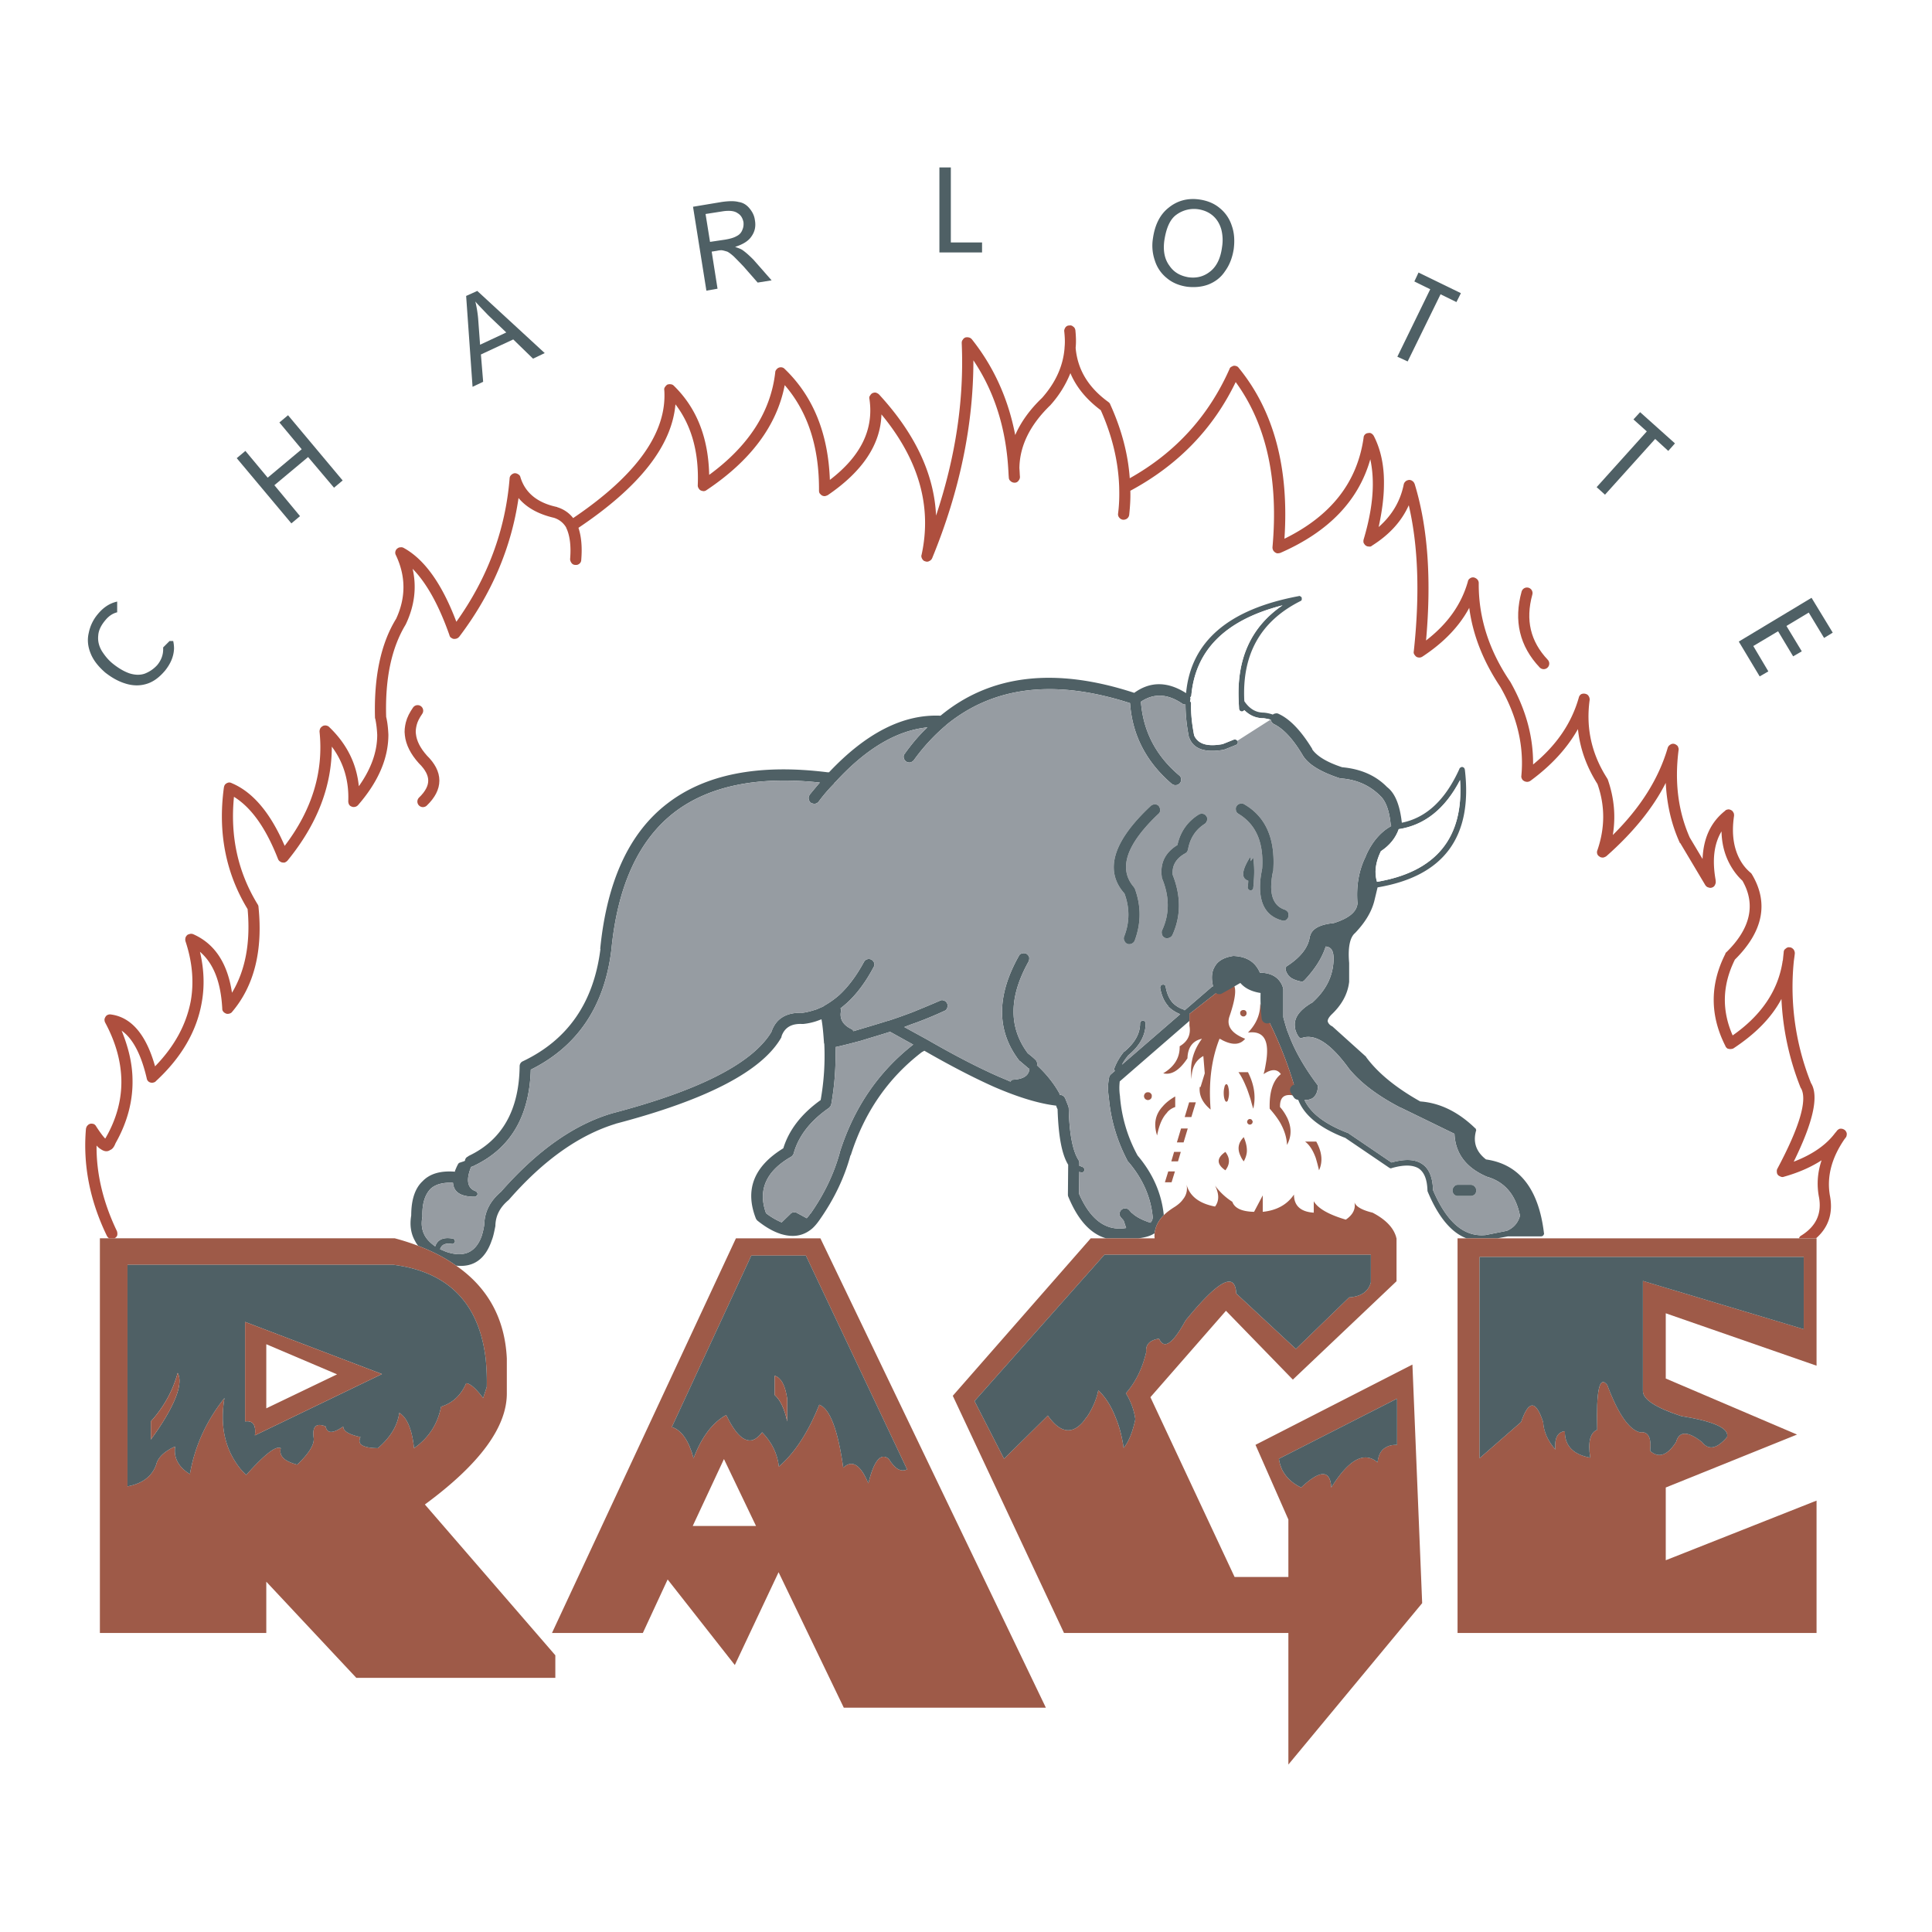 <svg xmlns="http://www.w3.org/2000/svg" width="2500" height="2500" viewBox="0 0 192.756 192.756"><path fill-rule="evenodd" clip-rule="evenodd" fill="#fff" d="M0 0h192.756v192.756H0V0z"/><path fill-rule="evenodd" clip-rule="evenodd" fill="#4f6065" d="M143.725 29.36l1.584.778.445-.889-4.227-2.058-.416.89 1.584.778-3.281 6.73 1.029.473 3.282-6.702zM115.027 23.798a4.522 4.522 0 0 0 .193 2.197 3.613 3.613 0 0 0 1.195 1.751c.557.473 1.252.751 2.031.862.723.083 1.445.028 2.113-.222.695-.279 1.25-.696 1.668-1.335.445-.612.723-1.335.861-2.197.111-.862.057-1.641-.193-2.336a3.696 3.696 0 0 0-1.195-1.752c-.557-.473-1.252-.751-2.031-.862-1.168-.167-2.197.111-3.059.807-.86.668-1.389 1.697-1.583 3.087zm1.139.195c.195-1.279.584-2.141 1.225-2.586a2.966 2.966 0 0 1 2.168-.528c.529.083 1.029.278 1.447.639.389.334.666.779.834 1.335.139.528.193 1.14.082 1.807-.139 1.084-.527 1.891-1.139 2.392-.641.528-1.363.723-2.197.612-.834-.139-1.475-.501-1.92-1.168-.473-.64-.639-1.475-.5-2.503zM97.98 25.188v-1h-3.115v-7.481h-1.14v8.481h4.255z"/><path d="M106.295 32.669c-.084.139-.139.278-.111.417.055.556.084 1.057.027 1.585v.056c-.139 1.78-.891 3.448-2.252 4.978-1.225 1.168-2.113 2.419-2.67 3.698-.695-3.615-2.141-6.812-4.338-9.566a.58.58 0 0 0-.278-.167.784.784 0 0 0-.361 0c-.111.056-.195.111-.25.223-.083.083-.111.195-.111.333.25 5.646-.612 11.374-2.559 17.214-.194-4.144-2.086-8.176-5.701-12.097a.83.83 0 0 0-.306-.167c-.111-.028-.222 0-.362.056a.658.658 0 0 0-.222.25c-.083.083-.083.223-.056.334.445 3.031-.862 5.701-3.949 8.064-.167-4.645-1.668-8.343-4.505-11.068a.507.507 0 0 0-.39-.167.529.529 0 0 0-.361.139c-.111.111-.194.222-.194.361-.445 3.921-2.642 7.341-6.591 10.233-.083-3.727-1.251-6.674-3.532-8.898a.448.448 0 0 0-.306-.139c-.112-.028-.223 0-.334.028a.84.84 0 0 0-.222.223c-.084.111-.111.223-.084.333.278 4.227-2.753 8.481-9.093 12.764a3.136 3.136 0 0 0-1.585-1.084c-.028-.028-.028-.028-.056-.028-1.946-.417-3.142-1.418-3.615-2.948a.43.43 0 0 0-.223-.306.613.613 0 0 0-.361-.111.628.628 0 0 0-.334.167.491.491 0 0 0-.167.362c-.417 5.145-2.196 9.927-5.312 14.293-1.418-3.754-3.17-6.229-5.255-7.369a.48.48 0 0 0-.333-.056c-.14 0-.223.056-.334.139a.552.552 0 0 0-.167.306.483.483 0 0 0 .056.334c1.001 2.113 1.001 4.227.028 6.34-1.529 2.475-2.225 5.785-2.113 9.872 0 .028 0 .056.028.111.111.528.167 1.057.194 1.585v.028c0 1.696-.611 3.393-1.835 5.117-.223-2.281-1.224-4.255-2.976-5.924-.083-.083-.195-.111-.306-.139-.111 0-.222 0-.306.056a.66.66 0 0 0-.25.223.745.745 0 0 0-.083.333c.417 3.977-.723 7.786-3.476 11.401-1.418-3.281-3.17-5.367-5.284-6.256-.111-.056-.223-.083-.334-.056a.66.66 0 0 0-.306.167c-.083.083-.111.195-.139.306-.612 4.477.167 8.537 2.364 12.152.306 3.337-.223 6.117-1.558 8.342-.444-2.947-1.724-4.894-3.865-5.839a.539.539 0 0 0-.417 0c-.167.028-.25.139-.333.278a.71.71 0 0 0-.028.417c.695 2.086.862 4.087.528 5.978-.445 2.338-1.613 4.506-3.56 6.508-.89-3.17-2.363-4.895-4.394-5.172a.574.574 0 0 0-.417.084c-.111.082-.167.193-.223.334a.608.608 0 0 0 .056.389c1.029 1.918 1.557 3.781 1.613 5.645.056 2.002-.473 3.977-1.585 5.896l-.027.027c-.223-.223-.528-.641-.89-1.195a.564.564 0 0 0-.25-.252c-.111-.027-.223-.055-.333-.027a.523.523 0 0 0-.306.195c-.083.084-.111.193-.139.305-.306 3.561.362 7.119 2.086 10.68a.652.652 0 0 0 .223.25h.528a.54.54 0 0 0 .278-.277.797.797 0 0 0-.027-.445c-1.363-2.836-2.058-5.701-2.03-8.537.14.166.278.277.417.361.361.25.667.277.945.084.223-.084.389-.307.528-.668 1.196-2.113 1.752-4.256 1.696-6.424-.028-1.586-.417-3.17-1.084-4.811 1.112.777 1.946 2.363 2.503 4.754a.505.505 0 0 0 .194.334c.111.084.25.111.362.111.139-.027.278-.055.361-.166 2.558-2.363 4.06-4.979 4.561-7.787.306-1.641.25-3.336-.167-5.117 1.362 1.168 2.085 3.031 2.225 5.673a.42.42 0 0 0 .111.307c.056.082.167.139.278.193a.585.585 0 0 0 .306 0c.111-.027.223-.084.278-.166 2.225-2.615 3.087-6.146 2.642-10.484a.452.452 0 0 0-.083-.25c-1.974-3.226-2.753-6.786-2.364-10.734 1.752 1.085 3.198 3.143 4.394 6.202a.5.5 0 0 0 .25.278c.111.083.25.083.39.083a.722.722 0 0 0 .306-.195c2.976-3.643 4.422-7.424 4.422-11.374 1.167 1.558 1.724 3.393 1.641 5.45 0 .111.027.223.083.334a.443.443 0 0 0 .25.194c.111.056.222.056.361.028a.573.573 0 0 0 .278-.167c2.03-2.336 3.031-4.672 3.031-7.036-.027-.583-.083-1.196-.222-1.78-.111-3.81.528-6.869 1.947-9.204 0 0 0-.028.027-.056.862-1.835 1.085-3.67.667-5.505 1.391 1.418 2.614 3.615 3.671 6.618.028.139.111.25.25.306.111.083.25.083.389.056s.222-.083.333-.195c3.226-4.254 5.2-8.871 5.923-13.848.779.945 1.974 1.612 3.532 1.974.528.167.945.5 1.224.973 0 .028 0 .056.028.083.333.723.472 1.752.361 3.059 0 .139.056.278.139.389a.45.45 0 0 0 .389.195.498.498 0 0 0 .389-.111.486.486 0 0 0 .195-.39c.111-1.307 0-2.363-.278-3.198 6.09-4.087 9.315-8.176 9.677-12.319 1.613 2.113 2.364 4.811 2.225 8.092 0 .14.056.25.14.362.083.111.194.167.361.195.111.027.25 0 .361-.083 4.421-2.948 7.036-6.452 7.814-10.484 2.308 2.669 3.448 6.173 3.42 10.512 0 .139.028.278.14.361a.515.515 0 0 0 .333.195c.14.028.25-.028.39-.083 3.476-2.364 5.284-5.061 5.367-8.064 3.726 4.505 5.061 9.177 4.004 14.015-.056.139 0 .278.055.39.084.139.167.222.306.25a.449.449 0 0 0 .417-.028.546.546 0 0 0 .278-.278c2.753-6.702 4.115-13.292 4.115-19.744 2.059 3.059 3.227 6.674 3.477 10.818v.027c.027.278.027.557.055.834 0 .139.057.278.168.361.111.111.25.167.416.167a.444.444 0 0 0 .361-.167c.113-.139.168-.25.168-.417-.027-.278-.027-.556-.055-.862.027-2.225 1.057-4.31 3.059-6.256.027 0 .027-.028.027-.028a10.709 10.709 0 0 0 2.002-3.198c.584 1.39 1.586 2.614 3.031 3.699 1.141 2.558 1.752 5.116 1.836 7.675v.055c.027.862 0 1.724-.111 2.586a.5.5 0 0 0 .111.39.564.564 0 0 0 .389.222.642.642 0 0 0 .389-.111.565.565 0 0 0 .223-.389c.084-.807.139-1.613.111-2.392 4.756-2.558 8.26-6.173 10.512-10.845 3.059 4.199 4.283 9.705 3.67 16.49 0 .111.029.25.111.361a.692.692 0 0 0 .307.223c.111.028.25 0 .361-.028 4.84-2.114 7.814-5.228 8.982-9.343.166.778.25 1.584.25 2.475 0 1.641-.305 3.476-.918 5.534a.695.695 0 0 0 0 .333c.057.083.111.195.195.25a.488.488 0 0 0 .334.111c.111.028.223 0 .305-.083 1.725-1.084 2.949-2.419 3.672-4.032.945 4.06 1.111 8.927.5 14.572a.415.415 0 0 0 .111.389.46.46 0 0 0 .334.223c.166.027.277 0 .416-.083 2.113-1.391 3.672-3.003 4.672-4.867.361 2.753 1.42 5.367 3.088 7.87 1.695 2.948 2.391 5.923 2.113 8.871-.027.167.027.278.111.417.111.111.223.167.361.194s.277 0 .416-.083c2.086-1.529 3.672-3.253 4.756-5.172.195 1.891.834 3.727 1.947 5.479.777 2.197.75 4.394 0 6.59a.522.522 0 0 0-.027.362.442.442 0 0 0 .221.278c.084.083.223.111.363.111a.859.859 0 0 0 .332-.139c2.643-2.336 4.645-4.783 5.924-7.313.111 2.141.557 4.116 1.391 5.951a.06.06 0 0 0 .057.056l2.502 4.199c.084.111.166.195.307.223a.478.478 0 0 0 .389 0 .454.454 0 0 0 .277-.278c.057-.112.084-.25.057-.362v-.083c-.361-2.002-.168-3.615.584-4.866.027 1.39.389 2.614 1.057 3.67.277.445.611.862 1.029 1.251 1.361 2.364.807 4.783-1.613 7.147a.15.15 0 0 0-.084.139c-1.557 3.059-1.557 6.146 0 9.205.027.111.111.166.195.25.084.027.193.055.305.055a.986.986 0 0 0 .279-.055c2.197-1.445 3.809-3.059 4.811-4.949a27.152 27.152 0 0 0 1.918 8.871c.029.027.029.055.057.082.611 1.168-.168 3.838-2.393 8.01-.055.111-.055.25-.027.416a.44.44 0 0 0 .277.307c.141.084.279.111.418.055 1.475-.416 2.725-.973 3.754-1.641-.416 1.252-.5 2.477-.25 3.727.277 1.613-.307 2.865-1.779 3.783a.441.441 0 0 0-.223.277h1.695c1.252-1.084 1.725-2.531 1.391-4.254-.334-1.893.168-3.783 1.475-5.674.027 0 .027 0 .027-.027.027-.057.057-.084.111-.139.057-.141.084-.279.057-.418-.057-.166-.141-.277-.252-.334-.139-.084-.277-.111-.443-.084a.65.65 0 0 0-.334.279l-.027.027s-.029.027-.029.057h-.027c-.891 1.223-2.281 2.195-4.172 2.92 1.947-3.949 2.531-6.564 1.725-7.844a25.772 25.772 0 0 1-1.725-12.041c.029-.305.084-.583.111-.917a.662.662 0 0 0-.139-.39c-.111-.111-.223-.195-.389-.195-.139-.028-.279.028-.391.139-.139.083-.193.223-.193.39-.029.25-.057.528-.084.806-.027 0-.027.028-.027.083-.445 2.891-2.113 5.368-4.979 7.37-1.111-2.531-1.029-5.033.223-7.564 2.836-2.809 3.393-5.673 1.697-8.509-.029-.056-.057-.083-.111-.139a4.431 4.431 0 0 1-.945-1.084c-.752-1.224-1.002-2.753-.725-4.616 0-.111 0-.223-.055-.306-.055-.111-.111-.195-.223-.25a.558.558 0 0 0-.305-.083c-.141.028-.252.056-.307.139-1.447 1.14-2.17 2.753-2.252 4.811l-1.279-2.142c-1.141-2.586-1.529-5.478-1.113-8.731.027-.139-.027-.25-.084-.39-.111-.111-.223-.194-.361-.223a.484.484 0 0 0-.389.084.56.56 0 0 0-.25.306c-.891 3.059-2.697 5.951-5.479 8.704.307-1.863.139-3.699-.5-5.534 0-.027-.057-.083-.057-.111-1.557-2.419-2.141-5.033-1.752-7.842a.633.633 0 0 0-.111-.389c-.082-.139-.223-.195-.361-.222a.614.614 0 0 0-.389.055.556.556 0 0 0-.223.334c-.723 2.558-2.225 4.755-4.561 6.674.027-2.781-.723-5.534-2.309-8.315-.027 0-.027-.027-.027-.027-2.059-3.059-3.115-6.312-3.086-9.761a.53.53 0 0 0-.141-.362.698.698 0 0 0-.332-.194.486.486 0 0 0-.391.083.462.462 0 0 0-.223.333c-.639 2.252-2.002 4.199-4.17 5.868.555-6.174.166-11.374-1.141-15.629-.057-.111-.111-.222-.223-.278-.084-.083-.223-.111-.334-.111-.139.027-.25.056-.334.139a.523.523 0 0 0-.193.306c-.334 1.668-1.168 3.086-2.504 4.254.334-1.529.529-2.976.529-4.282.027-1.808-.307-3.42-1.002-4.783a.652.652 0 0 0-.223-.25c-.111-.083-.223-.083-.361-.056a.452.452 0 0 0-.307.139.468.468 0 0 0-.139.334c-.639 4.449-3.254 7.786-7.896 10.066.473-7.063-1.057-12.764-4.561-17.046a.457.457 0 0 0-.307-.194.425.425 0 0 0-.361.055c-.139.056-.223.139-.25.25-2.086 4.7-5.395 8.343-9.955 10.901-.168-2.447-.834-4.922-1.947-7.369-.027-.111-.111-.167-.166-.223-2.004-1.446-3.088-3.226-3.283-5.395v-.056c.057-.556.029-1.141-.027-1.725-.027-.139-.082-.278-.223-.361a.412.412 0 0 0-.389-.111c-.162-.001-.274.055-.385.194z" fill-rule="evenodd" clip-rule="evenodd" fill="#ae4f3e"/><path d="M129.736 59.504c-.055-.055-.111-.055-.166-.028-7.008 1.307-10.762 4.533-11.234 9.678-1.836-1.168-3.561-1.196-5.172-.028-7.898-2.586-14.35-1.835-19.328 2.28-3.727-.167-7.425 1.724-11.124 5.646h-.139c-6.869-.862-12.208.195-15.99 3.114-3.81 2.92-6.035 7.759-6.702 14.516l.028-.028c-.667 5.368-3.254 9.094-7.758 11.235a.488.488 0 0 0-.223.195.55.55 0 0 0-.084.305c-.055 4.338-1.724 7.314-5.005 8.898-.056.029-.111.057-.167.111-.139.057-.223.168-.278.334v.084c-.027 0-.056 0-.056.027-.167.057-.333.111-.5.166a.337.337 0 0 0-.139.141c-.139.25-.222.473-.306.666v.084c-1.446-.111-2.503.195-3.226.945-.751.695-1.14 1.836-1.14 3.422-.167.973-.028 1.834.389 2.557.083.168.194.334.306.473 1.446.557 2.697 1.197 3.782 1.975 1.724.195 2.92-.639 3.56-2.529.167-.418.25-.891.361-1.42v-.055c.028-1 .473-1.836 1.307-2.531l.056-.055c3.448-3.949 7.007-6.451 10.65-7.564h-.028c9.121-2.391 14.627-5.256 16.546-8.619 0-.057.028-.084.028-.141.306-.834.973-1.252 2.058-1.195h.083a6.081 6.081 0 0 0 1.696-.418.474.474 0 0 0 .14-.055c.139.807.194 1.584.25 2.363v.027l.028.057a25.242 25.242 0 0 1-.362 5.617c-1.946 1.391-3.17 3.004-3.726 4.811-2.948 1.809-3.866 4.145-2.725 7.035.056.084.111.168.194.223.807.641 1.558 1.057 2.253 1.279.027.027.056.027.083.027 1.112.334 2.085.195 2.893-.416h.027c0-.027.028-.027.028-.057h.028c.306-.25.584-.584.834-.945 1.446-2.057 2.475-4.199 3.087-6.451h.028c1.363-4.311 3.754-7.73 7.091-10.289l.25-.139c2.614 1.502 4.921 2.697 6.98 3.615 2.447 1.057 4.506 1.668 6.174 1.863.027.139.084.25.139.361.084 2.67.418 4.504 1.057 5.533l-.027 3.004c0 .084.027.166.055.223.945 2.279 2.197 3.67 3.754 4.115h3.227c.668-.084 1.168-.223 1.557-.473h.029l.027-.027c.084-.668.361-1.252.918-1.809-.223-2.168-1.084-4.143-2.615-5.951a14.678 14.678 0 0 1-1.752-5.84v-.055a5.553 5.553 0 0 1-.027-1.502l6.953-6.035v-.695l3.059-2.391a.625.625 0 0 0-.084-.139l1.002-.557v-.027h.027l1.252-.723c.361.75 1.166 1.168 2.418 1.25a17.767 17.767 0 0 0 .084 2.977 41.782 41.782 0 0 1 2.475 6.033c.111.363.223.752.361 1.168.084.141.195.279.279.418-.029.027-.084.084-.084.139-.027 0-.027.027-.027.057v.111c.527 1.668 2.086 3.002 4.727 4.031h.027l4.422 3.004c.027.027.084.027.111.055.057 0 .084 0 .139-.027 1.168-.334 2.059-.334 2.67.027.584.391.863 1.141.891 2.254 0 .027.027.055.027.082 1.057 2.531 2.363 4.088 3.865 4.645h3.086l1.057-.195h3.311a.388.388 0 0 0 .166-.055.394.394 0 0 0 .084-.111c.027-.057.055-.111.027-.139-.527-4.449-2.475-6.896-5.783-7.369-.975-.752-1.309-1.697-1.002-2.838.027-.055.027-.111 0-.139a.152.152 0 0 0-.084-.139c-1.695-1.641-3.531-2.531-5.477-2.67-2.42-1.361-4.229-2.836-5.395-4.422 0-.027 0-.027-.029-.055l-3.336-3.004c-.029-.027-.029-.027-.057-.027-.25-.139-.389-.334-.416-.5 0-.195.139-.418.389-.668 1.029-.973 1.613-2.059 1.752-3.254v-1.89c-.139-1.558.084-2.559.584-2.976l.027-.028c1.002-1.057 1.613-2.086 1.891-3.143l.334-1.39c6.619-1.112 9.51-5.034 8.705-11.763-.029-.056-.029-.111-.084-.167a.453.453 0 0 0-.166-.083c-.057 0-.111 0-.168.056-.057.027-.111.055-.111.111-1.391 3.086-3.281 4.894-5.756 5.395-.195-1.752-.668-2.948-1.475-3.56-1.139-1.168-2.641-1.808-4.477-1.975-1.529-.5-2.531-1.112-3.004-1.808h.029c-1.086-1.78-2.197-2.975-3.338-3.503-.139-.083-.277-.083-.445-.028-.055 0-.111.056-.166.083a3.649 3.649 0 0 0-.918-.195c-.779 0-1.418-.389-1.92-1.14-.25-4.671 1.613-7.981 5.59-9.983.057-.028.111-.055.139-.139v-.195c-.028-.053-.056-.108-.14-.136zm-10.955 10.038a.252.252 0 0 0 .082-.194c.418-4.505 3.422-7.508 9.094-8.954-3.143 2.141-4.615 5.367-4.365 9.677 0 .222.027.445.027.667.027.056.055.139.111.194a.397.397 0 0 0 .195.056.449.449 0 0 0 .193-.111c.027 0 .027-.027.027-.027.529.528 1.168.806 1.893.806h.027c.223.028.473.083.695.139.027 0 .027 0 .027.028 0 .027 0 .056.027.083.057.167.139.25.279.333.973.473 1.918 1.502 2.863 3.086.529.918 1.752 1.669 3.672 2.309.055 0 .082.027.139.027 1.584.111 2.863.696 3.865 1.669l.055.056c.557.5.918 1.446 1.057 2.836.029.083.029.139.057.194-1.057.584-1.92 1.585-2.531 2.976v.028c-.695 1.391-.973 2.948-.834 4.7v.028c-.084.834-.861 1.474-2.363 1.946-1.391.139-2.17.557-2.363 1.279-.029.028-.029.056-.029.056-.139 1.084-.916 2.085-2.307 2.976-.029.027-.084.083-.084.139-.027.027-.057.084-.027.139.027.195.082.334.193.5.195.363.668.613 1.391.752h.111c.057-.027.084-.057.139-.084 1.086-1.141 1.809-2.28 2.17-3.42.25.028.445.111.584.306.166.25.223.64.195 1.141-.084 1.613-.807 2.976-2.143 4.171h-.027c-1.279.75-1.836 1.586-1.668 2.475 0 .139.055.307.111.445.055.166.139.305.25.473.027.057.084.084.139.111h.195c1.334-.445 2.891.584 4.699 3.086 1.168 1.418 2.863 2.697 5.117 3.865h.027l5.367 2.615c.084 1.945 1.141 3.365 3.17 4.254.027 0 .027 0 .055.027 1.781.502 2.893 1.809 3.311 3.895-.195.695-.613 1.195-1.307 1.502l-2.086.416h.027c-2.17.25-3.922-1.223-5.311-4.477-.029-1.307-.418-2.197-1.141-2.643-.695-.445-1.697-.473-3.004-.111l-4.338-2.947c-.027 0-.057-.027-.084-.027-2.225-.863-3.643-1.947-4.254-3.254.305 0 .584-.057.807-.195.305-.223.5-.584.527-1.141.029-.055 0-.139-.055-.193-1.252-1.668-2.225-3.338-2.838-4.979-.055-.139-.109-.277-.166-.416a24.901 24.901 0 0 1-.389-1.336V98.77v-.084a1.937 1.937 0 0 0-.307-.723c-.389-.584-1.084-.918-2.029-.918-.445-1.056-1.307-1.613-2.615-1.668h-.055c-.918.139-1.557.5-1.863 1.112-.277.474-.334 1.112-.139 1.919-.084 0-.139.055-.195.111l-2.641 2.279c-.029-.027-.084-.055-.111-.082a2.705 2.705 0 0 1-1.086-.668c-.361-.418-.584-.945-.695-1.586 0-.082-.027-.139-.111-.193-.055-.027-.139-.057-.193-.027-.084 0-.139.027-.195.109a.548.548 0 0 0-.055.195c.139.779.389 1.363.834 1.863v.027c.305.307.695.557 1.168.752l-5.812 5.033c.166-.307.361-.613.611-.891v-.027c1.168-.945 1.752-2.031 1.752-3.199a.25.25 0 0 0-.082-.193.25.25 0 0 0-.195-.084.293.293 0 0 0-.195.084.251.251 0 0 0-.082.193c0 1.029-.529 1.947-1.559 2.811-.027 0-.027.027-.055.027a5.884 5.884 0 0 0-.945 1.613c-.029.082-.029.166 0 .221.027.029.027.057.055.057l-.418.361c-.082.084-.166.195-.166.307-.139.639-.139 1.334-.027 2.029.193 2.225.834 4.338 1.891 6.34.027.029.055.057.084.084 1.391 1.641 2.197 3.447 2.391 5.395a.76.76 0 0 1-.223.641c-.777-.252-1.391-.557-1.807-.945h-.027v-.029h-.029c-.082-.082-.139-.166-.223-.25a.47.47 0 0 0-.361-.193.465.465 0 0 0-.416.109.437.437 0 0 0-.195.363.487.487 0 0 0 .111.416c.084.084.168.195.277.307l.252.75c-2.004.334-3.561-.807-4.701-3.42l.029-2.197a.212.212 0 0 0 .139.057.317.317 0 0 0 .223 0c.055-.057.111-.084.139-.168.027-.055.027-.139-.027-.223a.35.35 0 0 0-.139-.139.246.246 0 0 1-.195-.084c-.057-.027-.111-.027-.139-.027v-.277a.572.572 0 0 0-.084-.307c-.584-.918-.918-2.641-.973-5.172 0-.057-.029-.111-.029-.168-.111-.277-.223-.555-.332-.834-.057-.082-.111-.166-.195-.223a.839.839 0 0 0-.279-.109h-.082c0-.057 0-.113-.029-.168-.527-.945-1.25-1.863-2.168-2.725 0-.027-.027-.027-.057-.057.029-.055.029-.111.029-.166-.029-.168-.084-.307-.195-.389-.223-.223-.473-.418-.75-.641-1.92-2.586-1.893-5.617.082-9.149.057-.139.084-.278.057-.445a.656.656 0 0 0-.277-.333c-.141-.055-.279-.083-.418-.028-.168.028-.277.111-.334.25-2.252 4.004-2.225 7.48.027 10.428.029.027.057.057.111.084.25.223.529.445.779.668a.605.605 0 0 0 .139.082v.029c-.084.666-.611 1-1.641 1.057a.24.24 0 0 0-.195.111c-.027 0-.027.027-.055.082-.361-.166-.779-.334-1.168-.5-2.086-.918-4.45-2.141-7.147-3.699l-2.28-1.25c.417-.168.807-.307 1.196-.445a37.307 37.307 0 0 0 2.808-1.168.44.44 0 0 0 .278-.307.536.536 0 0 0 0-.416c-.083-.168-.167-.252-.333-.307a.451.451 0 0 0-.417.027c-.89.391-1.78.752-2.725 1.141-.751.277-1.502.557-2.28.807-.028 0-.028 0-.056.027h-.056c-.974.307-2.002.611-3.031.918-.167.057-.306.084-.445.139l-.028-.027c-.028-.055-.056-.111-.139-.166-.89-.418-1.251-1.029-1.084-1.836.028-.084 0-.139-.028-.223-.028 0-.028 0-.028-.027.222-.168.445-.361.667-.557.973-.891 1.863-2.086 2.642-3.56.083-.14.111-.278.055-.417a.65.65 0 0 0-.278-.334c-.139-.056-.278-.083-.417-.028-.139.028-.25.139-.333.278-.723 1.335-1.53 2.419-2.419 3.253a9 9 0 0 1-1.613 1.141v.027h-.028l-.028.027c-.223.084-.445.195-.667.279-.445.139-.89.277-1.363.332-1.641-.055-2.669.586-3.114 1.92-1.891 3.115-7.146 5.812-15.823 8.092 0-.027 0-.027 0 0-3.837 1.113-7.536 3.727-11.151 7.842-1.084.918-1.641 2.002-1.668 3.281a6.98 6.98 0 0 1-.278 1.197c-.612 1.611-1.779 2.113-3.56 1.5l-.584-.25c.028 0 .028-.027.028-.027.167-.445.529-.584 1.141-.5.083.027.139 0 .222-.057.056-.027.083-.082.111-.166 0-.084-.028-.139-.056-.195-.056-.084-.111-.111-.194-.111-.918-.166-1.502.111-1.724.779-.445-.307-.807-.668-1.029-1.057-.306-.557-.389-1.168-.25-1.891v-.111c-.028-1.197.25-2.086.806-2.67.501-.473 1.279-.668 2.252-.611v.027c.083.918.779 1.361 2.169 1.361.055 0 .111-.027.167-.082.056-.027.083-.084.111-.168 0-.055 0-.111-.056-.166-.028-.084-.083-.111-.139-.139-.806-.279-.973-1.084-.473-2.363 0-.029 0-.057.028-.057.056-.027.139-.027.222-.084l.056-.027c.028 0 .028 0 .055-.027 3.587-1.725 5.479-4.895 5.617-9.566 4.645-2.309 7.342-6.285 8.037-11.93.611-6.368 2.697-10.957 6.285-13.738 3.448-2.642 8.314-3.643 14.516-2.975a43.56 43.56 0 0 0-1.001 1.196c-.083.139-.139.278-.111.417a.653.653 0 0 0 .194.39.788.788 0 0 0 .417.111.566.566 0 0 0 .39-.222 16.11 16.11 0 0 1 1.529-1.78c.028-.056.056-.083.083-.139.028 0 .056-.028.084-.056 3.031-3.309 6.09-5.117 9.148-5.423-.806.751-1.557 1.641-2.252 2.614-.111.139-.139.25-.111.417a.618.618 0 0 0 .222.362c.112.083.25.111.39.111.167-.027.278-.111.389-.222a19.346 19.346 0 0 1 3.198-3.476c.027 0 .056-.028.056-.056 4.728-3.865 10.818-4.588 18.326-2.169.223 3.226 1.641 5.896 4.172 8.064.139.083.277.139.416.111.168 0 .279-.083.389-.194.084-.111.141-.25.111-.389a.454.454 0 0 0-.193-.39c-2.309-1.946-3.588-4.394-3.811-7.341 1.279-.862 2.643-.806 4.088.167a.561.561 0 0 0 .361.111c0 1.001.111 2.086.334 3.226 0 .028 0 .056.027.056.418 1.167 1.586 1.557 3.504 1.223 0-.027.029-.027.057-.027l1.111-.445c.084-.055.139-.083.168-.167a.312.312 0 0 0 0-.222c-.029 0-.029-.028-.029-.028a.458.458 0 0 0-.139-.111.314.314 0 0 0-.223 0l-1.111.445c-1.502.278-2.447 0-2.836-.862-.223-1.14-.334-2.197-.307-3.198a.25.25 0 0 0-.084-.195c0-.028 0-.028-.027-.028.057-.111.057-.222.057-.334-.029-.027-.029-.055-.029-.055 0-.027 0-.027.029-.027zm18.992 15.378c.891-.583 1.475-1.334 1.779-2.196 2.559-.39 4.617-2.002 6.117-4.895.391 5.757-2.391 9.149-8.285 10.15-.279-.889-.167-1.918.389-3.059zm-51.862 18.91c.973-.305 1.947-.584 2.892-.889l2.308 1.279c-3.448 2.697-5.896 6.256-7.313 10.705v.027c-.584 2.143-1.557 4.172-2.92 6.119h-.028c-.112.195-.251.334-.362.473l-.973-.529a.487.487 0 0 0-.334-.055.396.396 0 0 0-.306.139l-.89.861a7.16 7.16 0 0 1-1.557-.916c-.834-2.309 0-4.199 2.475-5.619a.642.642 0 0 0 .278-.332c.473-1.725 1.641-3.254 3.532-4.561.111-.111.195-.223.222-.361a27.65 27.65 0 0 0 .417-5.701c.89-.195 1.725-.417 2.559-.64z" fill-rule="evenodd" clip-rule="evenodd" fill="#4f6065"/><path d="M118.863 69.348a.252.252 0 0 1-.082.194c-.029 0-.029 0-.029.028 0 0 0 .028.029.055 0 .112 0 .223-.057.334.027 0 .027 0 .027.028a.249.249 0 0 1 .084.195c-.027 1.001.084 2.058.307 3.198.389.862 1.334 1.14 2.836.862l1.111-.445a.314.314 0 0 1 .223 0c.057.028.084.056.139.111l3.311-2.113a6.147 6.147 0 0 0-.695-.139h-.027c-.725 0-1.363-.278-1.893-.806 0 0 0 .027-.027.027a.445.445 0 0 1-.193.111.394.394 0 0 1-.195-.056c-.057-.056-.084-.139-.111-.194 0-.223-.027-.445-.027-.667-.25-4.311 1.223-7.536 4.365-9.677-5.674 1.446-8.678 4.449-9.096 8.954z" fill-rule="evenodd" clip-rule="evenodd" fill="#fff"/><path d="M118.279 70.293a.554.554 0 0 1-.361-.111c-1.445-.973-2.809-1.029-4.088-.167.223 2.947 1.502 5.395 3.811 7.341a.45.45 0 0 1 .193.39.49.49 0 0 1-.111.389c-.109.111-.221.194-.389.194-.139.028-.277-.028-.416-.111-2.531-2.169-3.949-4.839-4.172-8.064-7.508-2.419-13.598-1.696-18.326 2.169a.06.06 0 0 1-.056.056 19.31 19.31 0 0 0-3.198 3.476c-.111.111-.223.195-.389.222a.638.638 0 0 1-.39-.111.615.615 0 0 1-.222-.362.465.465 0 0 1 .111-.417c.695-.974 1.446-1.863 2.252-2.614-3.059.306-6.117 2.114-9.148 5.423-.028.028-.056.056-.084.056-.027.056-.055.083-.083.139a15.915 15.915 0 0 0-1.529 1.78.564.564 0 0 1-.39.222.788.788 0 0 1-.417-.111.65.65 0 0 1-.194-.39c-.028-.139.027-.278.111-.417.334-.417.667-.807 1.001-1.196-6.202-.667-11.068.333-14.516 2.975-3.587 2.781-5.673 7.37-6.285 13.738-.695 5.645-3.393 9.621-8.037 11.93-.139 4.672-2.03 7.842-5.617 9.566-.027.027-.027.027-.055.027l-.056.027c-.083.057-.167.057-.222.084-.028 0-.028.027-.028.057-.5 1.279-.333 2.084.473 2.363.056.027.111.055.139.139.056.055.056.111.056.166-.028.084-.056.141-.111.168-.055.055-.111.082-.167.082-1.391 0-2.086-.443-2.169-1.361v-.027c-.973-.057-1.751.139-2.252.611-.556.584-.834 1.473-.806 2.67v.111c-.139.723-.056 1.334.25 1.891.223.389.584.75 1.029 1.057.222-.668.806-.945 1.724-.779.083 0 .139.027.194.111.028.057.056.111.056.195-.028.084-.056.139-.111.166-.083.057-.139.084-.222.057-.612-.084-.974.055-1.141.5 0 0 0 .027-.028.027l.584.25c1.78.613 2.948.111 3.56-1.5.111-.363.223-.752.278-1.197.027-1.279.584-2.363 1.668-3.281 3.615-4.115 7.313-6.729 11.151-7.842 0-.027 0-.027 0 0 8.677-2.279 13.932-4.977 15.823-8.092.445-1.334 1.474-1.975 3.114-1.92.473-.055.918-.193 1.363-.332.222-.084.445-.195.667-.279l.028-.027h.028v-.027a8.985 8.985 0 0 0 1.613-1.141c.89-.834 1.696-1.918 2.419-3.253.083-.139.195-.25.333-.278.139-.056.278-.028.417.028a.646.646 0 0 1 .278.334c.056.139.028.277-.055.417-.779 1.474-1.669 2.669-2.642 3.56-.223.195-.445.389-.667.557 0 .027 0 .027.028.027.028.084.056.139.028.223-.167.807.194 1.418 1.084 1.836.083.055.111.111.139.166l.028.027c.139-.055.278-.082.445-.139 1.029-.307 2.058-.611 3.031-.918h.056c.027-.027.027-.027.056-.027.778-.25 1.529-.529 2.28-.807.945-.389 1.835-.75 2.725-1.141a.451.451 0 0 1 .417-.027c.167.055.25.139.333.307a.536.536 0 0 1 0 .416.445.445 0 0 1-.278.307c-.89.416-1.835.807-2.808 1.168-.389.139-.779.277-1.196.445l2.28 1.25c2.697 1.559 5.061 2.781 7.147 3.699.389.166.807.334 1.168.5.027-.055.027-.082.055-.082a.244.244 0 0 1 .195-.111c1.029-.057 1.557-.391 1.641-1.057v-.029a.628.628 0 0 1-.139-.082c-.25-.223-.529-.445-.779-.668-.055-.027-.082-.057-.111-.084-2.252-2.947-2.279-6.424-.027-10.428.057-.139.166-.223.334-.25.139-.056.277-.027.418.028a.65.65 0 0 1 .277.333.788.788 0 0 1-.057.445c-1.975 3.532-2.002 6.563-.082 9.149.277.223.527.418.75.641.111.082.166.221.195.389 0 .055 0 .111-.029.166.029.029.057.029.057.057.918.861 1.641 1.779 2.168 2.725.029.055.029.111.029.168h.082a.86.86 0 0 1 .279.109c.084.057.139.141.195.223.109.279.221.557.332.834 0 .057.029.111.029.168.055 2.531.389 4.254.973 5.172a.57.57 0 0 1 .084.307v.277c.027 0 .082 0 .139.027a.247.247 0 0 0 .195.084.35.35 0 0 1 .139.139c.055.084.055.168.027.223-.027.084-.084.111-.139.168a.317.317 0 0 1-.223 0 .21.21 0 0 1-.139-.057l-.029 2.197c1.141 2.613 2.697 3.754 4.701 3.42l-.252-.75c-.109-.111-.193-.223-.277-.307a.484.484 0 0 1-.111-.416c0-.168.084-.279.195-.363.139-.109.25-.139.416-.109.141 0 .279.082.361.193.084.084.141.168.223.25h.029v.029h.027c.416.389 1.029.693 1.807.945a.76.76 0 0 0 .223-.641c-.193-1.947-1-3.754-2.391-5.395a1.664 1.664 0 0 1-.084-.084c-1.057-2.002-1.697-4.115-1.891-6.34-.111-.695-.111-1.391.027-2.029 0-.111.084-.223.166-.307l.418-.361c-.027 0-.027-.027-.055-.057-.029-.055-.029-.139 0-.221a5.895 5.895 0 0 1 .945-1.613c.027 0 .027-.027.055-.027 1.029-.863 1.559-1.781 1.559-2.811a.25.25 0 0 1 .082-.193.297.297 0 0 1 .195-.084c.084 0 .139.027.195.084a.251.251 0 0 1 .082.193c0 1.168-.584 2.254-1.752 3.199v.027c-.25.277-.445.584-.611.891l5.812-5.033c-.473-.195-.863-.445-1.168-.752v-.027c-.445-.5-.695-1.084-.834-1.863 0-.055.027-.139.055-.195.057-.082.111-.109.195-.109.055-.029.139 0 .193.027.084.055.111.111.111.193.111.641.334 1.168.695 1.586.279.277.641.527 1.086.668.027.027.082.055.111.082l2.641-2.279c.057-.057.111-.111.195-.111-.195-.807-.139-1.445.139-1.919.307-.612.945-.974 1.863-1.112h.055c1.309.055 2.17.612 2.615 1.668.945 0 1.641.334 2.029.918.139.195.25.445.307.723v2.809c.111.445.25.891.389 1.336.057.139.111.277.166.416.613 1.641 1.586 3.311 2.838 4.979.055.055.084.139.055.193-.027.557-.223.918-.527 1.141-.223.139-.502.195-.807.195.611 1.307 2.029 2.391 4.254 3.254.027 0 .057.027.084.027l4.338 2.947c1.307-.361 2.309-.334 3.004.111.723.445 1.111 1.336 1.141 2.643 1.389 3.254 3.141 4.727 5.311 4.477h-.027l2.086-.416c.693-.307 1.111-.807 1.307-1.502-.418-2.086-1.529-3.393-3.311-3.895-.027-.027-.027-.027-.055-.027-2.029-.889-3.086-2.309-3.17-4.254l-5.367-2.615h-.027c-2.254-1.168-3.949-2.447-5.117-3.865-1.809-2.502-3.365-3.531-4.699-3.086h-.195c-.055-.027-.111-.055-.139-.111a1.97 1.97 0 0 1-.25-.473 1.283 1.283 0 0 1-.111-.445c-.168-.889.389-1.725 1.668-2.475h.027c1.336-1.195 2.059-2.559 2.143-4.171.027-.5-.029-.89-.195-1.141-.139-.194-.334-.277-.584-.306-.361 1.141-1.084 2.28-2.17 3.42-.055.027-.082.057-.139.084h-.111c-.723-.139-1.195-.389-1.391-.752a1.095 1.095 0 0 1-.193-.5c-.029-.055 0-.111.027-.139 0-.056.055-.111.084-.139 1.391-.891 2.168-1.892 2.307-2.976 0 0 0-.028.029-.056.193-.723.973-1.14 2.363-1.279 1.502-.473 2.279-1.112 2.363-1.946v-.028c-.139-1.752.139-3.309.834-4.7v-.028c.611-1.39 1.475-2.392 2.531-2.976-.027-.056-.027-.111-.057-.194-.139-1.391-.5-2.336-1.057-2.836l-.055-.056c-1.002-.973-2.281-1.558-3.865-1.669-.057 0-.084-.027-.139-.027-1.92-.64-3.143-1.391-3.672-2.309-.945-1.584-1.891-2.613-2.863-3.086a.553.553 0 0 1-.279-.333c-.027-.028-.027-.056-.027-.083 0-.028 0-.028-.027-.028l-3.311 2.113s0 .028.029.028a.312.312 0 0 1 0 .222c-.029.084-.084.112-.168.167l-1.111.445c-.027 0-.057 0-.057.027-1.918.334-3.086-.056-3.504-1.223-.027 0-.027-.028-.027-.056a17.177 17.177 0 0 1-.332-3.228zm-2.67 10.123a.68.68 0 0 1 .141.417.452.452 0 0 1-.168.362c-3.197 3.031-4.031 5.45-2.475 7.286.027.056.084.111.111.167.639 1.725.639 3.448 0 5.173-.055.167-.166.25-.307.333a.707.707 0 0 1-.416.028c-.168-.083-.25-.167-.307-.306a.5.5 0 0 1-.027-.445c.557-1.418.557-2.864.027-4.282-2.029-2.281-1.168-5.2 2.643-8.76a.666.666 0 0 1 .389-.139.498.498 0 0 1 .389.166zm2.92 4.338a.96.96 0 0 1-.111.25.73.73 0 0 1-.166.139c-.918.501-1.334 1.224-1.252 2.142.834 2.113.834 4.115-.027 6.007a.557.557 0 0 1-.334.278.545.545 0 0 1-.416 0c-.141-.083-.25-.167-.279-.333a.548.548 0 0 1 0-.417c.752-1.613.752-3.337 0-5.173-.027-.056-.027-.111-.027-.139-.195-1.391.334-2.447 1.557-3.198.279-1.307 1.002-2.336 2.113-3.031a.577.577 0 0 1 .418-.083.486.486 0 0 1 .361.25c.084.111.111.25.057.417a.559.559 0 0 1-.223.334c-.919.583-1.475 1.445-1.671 2.557zm5.174-4.561a.493.493 0 0 1 .443.056c2.115 1.224 3.088 3.393 2.893 6.507v.083a6.511 6.511 0 0 0-.193 1.223c-.111 1.446.332 2.364 1.334 2.698.139.056.25.139.334.278a.798.798 0 0 1 .027.445.646.646 0 0 1-.277.333.541.541 0 0 1-.418 0c-1.557-.445-2.252-1.724-2.113-3.81v-.028c.027-.417.111-.862.195-1.334.166-2.586-.613-4.394-2.365-5.45a.5.5 0 0 1-.25-.334c-.027-.167-.027-.306.057-.417a.489.489 0 0 1 .333-.25zm1.25 5.478c.057-.083.057-.139.057-.194.111.584.166 1.418.082 2.447 0 .222-.027.417-.055.667 0 .056-.027.139-.084.167a.296.296 0 0 1-.193.083c-.084-.028-.168-.055-.195-.111a.255.255 0 0 1-.084-.194 5.21 5.21 0 0 0 .057-.64v-.028c-.723-.223-.668-1.001.193-2.364.029.14.057.279.057.417l.165-.25zm20.524 32.536h1.252c.139 0 .277.057.389.168s.166.25.166.389a.57.57 0 0 1-.166.418.673.673 0 0 1-.389.139h-1.252a.551.551 0 0 1-.389-.139.57.57 0 0 1 0-.807c.082-.111.221-.168.389-.168z" fill-rule="evenodd" clip-rule="evenodd" fill="#969ca2"/><path d="M115.75 80.833a.68.68 0 0 0-.141-.417.503.503 0 0 0-.389-.167.668.668 0 0 0-.389.139c-3.811 3.56-4.672 6.479-2.643 8.76.529 1.418.529 2.864-.027 4.282a.5.5 0 0 0 .027.445c.057.139.139.223.307.306a.707.707 0 0 0 .416-.028c.141-.083.252-.167.307-.333.639-1.725.639-3.448 0-5.173-.027-.056-.084-.111-.111-.167-1.557-1.835-.723-4.255 2.475-7.286a.449.449 0 0 0 .168-.361zM118.418 85.004c.057-.084.084-.167.111-.25.195-1.113.752-1.975 1.67-2.559a.564.564 0 0 0 .223-.334.432.432 0 0 0-.057-.417.486.486 0 0 0-.361-.25.577.577 0 0 0-.418.083c-1.111.695-1.834 1.724-2.113 3.031-1.223.751-1.752 1.808-1.557 3.198 0 .027 0 .083.027.139.752 1.835.752 3.56 0 5.173a.548.548 0 0 0 0 .417c.029.167.139.25.279.333a.545.545 0 0 0 .416 0 .557.557 0 0 0 .334-.278c.861-1.892.861-3.894.027-6.007-.082-.918.334-1.641 1.252-2.142a.634.634 0 0 0 .167-.137zM124.146 80.249a.5.5 0 0 0-.443-.056.49.49 0 0 0-.334.25c-.084.111-.084.25-.057.417.029.139.111.25.25.334 1.752 1.057 2.531 2.864 2.365 5.45-.084.473-.168.917-.195 1.334v.028c-.139 2.085.557 3.365 2.113 3.81a.541.541 0 0 0 .418 0 .64.64 0 0 0 .277-.333.817.817 0 0 0-.027-.445.654.654 0 0 0-.334-.278c-1.002-.333-1.445-1.251-1.334-2.698.027-.389.082-.806.193-1.223v-.083c.196-3.114-.776-5.283-2.892-6.507z" fill-rule="evenodd" clip-rule="evenodd" fill="#4f6065"/><path d="M124.953 85.671l-.166.25c0-.139-.027-.278-.057-.417-.861 1.363-.916 2.142-.193 2.364v.028c0 .195-.027.417-.057.64 0 .083.029.139.084.194.027.056.111.083.195.111a.297.297 0 0 0 .193-.083c.057-.028.084-.111.084-.167.027-.25.055-.445.055-.667.084-1.029.029-1.863-.082-2.447a.284.284 0 0 1-.056.194zM146.729 118.207h-1.252c-.168 0-.307.057-.389.168a.57.57 0 0 0 0 .807.551.551 0 0 0 .389.139h1.252a.675.675 0 0 0 .389-.139.57.57 0 0 0 .166-.418c0-.139-.055-.277-.166-.389s-.251-.168-.389-.168z" fill-rule="evenodd" clip-rule="evenodd" fill="#4f6065"/><path d="M139.553 82.724c-.305.862-.889 1.613-1.779 2.196-.557 1.141-.668 2.169-.389 3.059 5.895-1 8.676-4.393 8.285-10.15-1.5 2.893-3.559 4.505-6.117 4.895z" fill-rule="evenodd" clip-rule="evenodd" fill="#fff"/><path d="M88.803 102.941c-.945.305-1.919.584-2.892.889-.834.223-1.668.445-2.558.641a27.65 27.65 0 0 1-.417 5.701c-.027.139-.111.25-.222.361-1.891 1.307-3.059 2.836-3.532 4.561a.642.642 0 0 1-.278.332c-2.475 1.42-3.31 3.311-2.475 5.619a7.16 7.16 0 0 0 1.557.916l.89-.861a.396.396 0 0 1 .306-.139.487.487 0 0 1 .334.055l.973.529c.111-.139.25-.277.362-.473h.027c1.363-1.947 2.336-3.977 2.92-6.119v-.027c1.418-4.449 3.865-8.008 7.313-10.705l-2.308-1.28z" fill-rule="evenodd" clip-rule="evenodd" fill="#969ca2"/><path d="M126.428 101.551a33.373 33.373 0 0 0-.695-1.391c0 1.057-.389 2.002-1.223 2.863 1.611-.221 2.195.807 1.779 3.115-.057.334-.111.668-.223 1.029.779-.529 1.363-.529 1.725 0-.779.611-1.168 1.779-1.113 3.447.418.473.779.945 1.057 1.42.418.75.641 1.473.668 2.195.473-.861.473-1.779 0-2.752-.057-.084-.084-.168-.139-.25a4.511 4.511 0 0 0-.557-.779c-.027-1.084.527-1.418 1.725-1.057v-.027a18.179 18.179 0 0 0-.168-.613c-.139-.416-.25-.805-.361-1.168a41.837 41.837 0 0 0-2.475-6.032zM122.674 98.047h-.027v.027l-.918.695-3.059 2.391v1.168c.166.891-.168 1.586-.975 2.059.027 1.141-.527 2.029-1.641 2.697.807.195 1.613-.277 2.42-1.502.027-1.084.527-1.752 1.445-1.945-.889 1.195-1.25 2.557-1.027 4.031-.029-1.084.361-1.863 1.166-2.309l.141 1.725-.418 1.363h-.084c-.082.834.279 1.584 1.086 2.252-.057-.779-.084-1.529-.057-2.281.057-1.695.361-3.309.945-4.781.084.027.195.082.279.139 1.029.527 1.779.473 2.279-.139-1.334-.529-1.863-1.252-1.584-2.17.779-2.252.779-3.393.029-3.42z" fill-rule="evenodd" clip-rule="evenodd" fill="#9e5a48"/><path fill-rule="evenodd" clip-rule="evenodd" fill="#4f6065" d="M165.137 43.792l1.306 1.196.668-.751-3.476-3.114-.666.723 1.334 1.196-5.006 5.561.834.751 5.006-5.562zM175.564 67.485l.864-.501-1.502-2.53 2.474-1.474 1.502 2.503.862-.501-1.53-2.53 2.225-1.335 1.529 2.53.864-.528-2.114-3.476-7.259 4.366 2.085 3.476z"/><path d="M123.814 100.855a.31.31 0 0 0-.084.223c0 .055.027.111.027.139.027.055.027.055.057.084.082.082.139.111.25.111a.26.26 0 0 0 .223-.111c.055-.029.082-.111.082-.223a.317.317 0 0 0-.082-.223.316.316 0 0 0-.223-.084.383.383 0 0 0-.25.084zM124.51 106.973h-.947c.223.307.473.752.725 1.363.166.361.305.807.473 1.307.082.307.166.639.277.973.276-1.169.11-2.391-.528-3.643zM122.367 108.168c-.082 0-.139.084-.193.223v.027a2.194 2.194 0 0 0-.084.641c0 .223.027.445.084.611.055.168.111.25.193.25.057 0 .139-.082.168-.25a2.05 2.05 0 0 0 .082-.611c0-.25-.027-.445-.082-.641v-.027c-.056-.139-.111-.223-.168-.223zM124.703 112.201a.293.293 0 0 0 .195-.084c.027-.027.055-.055.055-.111.029-.027.029-.055.029-.084 0-.027-.029-.082-.029-.109-.027-.029-.055-.057-.055-.084a.297.297 0 0 0-.195-.084.245.245 0 0 0-.193.084.293.293 0 0 0-.084.193c0 .084.027.141.084.195a.245.245 0 0 0 .193.084zM122.256 116.762c.473-.611.473-1.225 0-1.836-.889.611-.889 1.224 0 1.836zM123.814 115.426c.055.141.166.307.277.445.166-.305.277-.611.307-.945.027-.473-.084-.945-.307-1.473-.583.584-.667 1.223-.277 1.973zM131.322 113.896h-1.113c.445.334.779.863 1.057 1.613.111.361.223.779.334 1.252.39-.861.306-1.808-.278-2.865zM114.525 108.975a.358.358 0 0 0-.277.111c-.057.057-.111.168-.111.279s.055.193.111.277c.082.055.166.111.277.111s.223-.057.279-.111a.359.359 0 0 0 .109-.277v-.084c0-.084-.055-.139-.109-.195-.056-.082-.167-.111-.279-.111zM116.5 110.922a1.81 1.81 0 0 1 .752-.473v-1.057c-.529.305-.947.639-1.252 1-.752.807-.918 1.781-.557 2.893.195-1.029.529-1.807 1.002-2.279 0-.029.028-.057.055-.084zM118.502 112.59h-.668l-.416 1.39h.668l.416-1.39zM118.197 111.451h.666l.446-1.474h-.668l-.444 1.474zM117.529 115.871l.278-.945h-.668l-.278.945h.668zM117.223 116.873h-.666l-.334 1.084h.666l.334-1.084z" fill-rule="evenodd" clip-rule="evenodd" fill="#9e5a48"/><path d="M73.703 20.155c-.389-.111-.973-.111-1.724 0l-2.836.473 1.334 8.371 1.112-.195-.584-3.699.529-.083c.222-.055.389-.055.472-.055.195.027.362.083.557.139.167.083.389.25.64.473.25.25.583.584 1.001 1.029l1.39 1.585 1.39-.223-1.808-2.058c-.389-.39-.75-.723-1.112-.974-.167-.111-.417-.194-.723-.306.779-.25 1.335-.584 1.641-1.057.334-.473.445-1.001.334-1.613-.056-.445-.25-.834-.557-1.195-.278-.334-.639-.556-1.056-.612zm-.195 3.393c-.278.167-.667.278-1.168.361l-1.501.223-.445-2.781 1.78-.278c.64-.083 1.112-.027 1.418.195.333.195.5.5.584.89.028.278 0 .528-.112.778a1.09 1.09 0 0 1-.556.612zM53.18 35.784l1.168-.556-6.729-6.202-1.112.501.64 9.065 1.057-.501-.223-2.725 3.226-1.501 1.973 1.919zm-5.756-5.701c.306.362.751.807 1.279 1.363l1.808 1.724-2.614 1.224-.195-2.642a11.647 11.647 0 0 0-.278-1.669zM29.071 52.218l.862-.723-2.558-3.086 3.364-2.809 2.586 3.059.862-.723-5.45-6.508-.862.724 2.225 2.669-3.393 2.837-2.225-2.67-.862.723 5.451 6.507zM11.69 60.004c-.027.028-.027.028-.056.028-.695.167-1.307.556-1.862 1.224a4.146 4.146 0 0 0-.918 1.891c-.167.695-.083 1.391.194 2.058.278.695.779 1.307 1.446 1.892.64.5 1.307.889 2.058 1.112.723.222 1.418.222 2.058.027.667-.194 1.279-.64 1.863-1.335.557-.695.862-1.418.89-2.196 0-.25-.028-.501-.083-.751h-.362l-.639.639v.195c0 .556-.195 1.084-.584 1.558a3.265 3.265 0 0 1-1.252.862c-.472.167-1 .139-1.529-.028-.556-.195-1.112-.528-1.668-.974-.445-.361-.779-.778-1.085-1.251-.278-.473-.417-.974-.361-1.529.028-.528.278-1.029.695-1.53.361-.445.751-.695 1.195-.807v-1.085z" fill-rule="evenodd" clip-rule="evenodd" fill="#4f6065"/><path d="M126.428 101.551a17.767 17.767 0 0 1-.084-2.977c-1.252-.082-2.057-.5-2.418-1.25l-1.252.723m-.028.027l-1.002.557m7.899 10.539c-.084-.139-.195-.277-.279-.418" fill="none" stroke="#4f6065" stroke-width="1.112" stroke-linecap="round" stroke-linejoin="round" stroke-miterlimit="2.613"/><path d="M42.196 79.971c1.446-1.391 1.446-2.781 0-4.199-.75-.834-1.167-1.668-1.251-2.475-.056-.361 0-.723.083-1.084.111-.445.333-.862.639-1.307m112.347-4.7c-1.863-1.974-2.42-4.31-1.668-7.035" fill="none" stroke="#ae4f3e" stroke-width="1.112" stroke-linecap="round" stroke-linejoin="round" stroke-miterlimit="2.613"/><path d="M166.193 137.535v-6.508l15.045 5.229v-12.709H145.42v39.377h35.818v-13.209l-15.045 5.951v-7.258l13.098-5.283-13.098-5.59zm-14.431 4.338l-4.145 3.615V125.41h32.342v7.201l-16.045-4.811v10.984c0 .834 1.279 1.67 3.838 2.504 3.279.527 4.781 1.223 4.559 2.086-1 1.168-1.834 1.361-2.502.5-1.418-1.113-2.279-1.113-2.586 0-.861 1.334-1.725 1.641-2.586.889.139-1.361-.195-1.973-1.029-1.863-1.084-.277-2.17-1.834-3.254-4.727-.779-.973-1.111.529-1 4.477-.695.279-.945 1.197-.695 2.781-1.697-.305-2.559-1.195-2.531-2.641-.723.082-1.057.695-.945 1.834-.75-.861-1.168-1.779-1.225-2.752-.724-2.196-1.446-2.196-2.196.001z" fill-rule="evenodd" clip-rule="evenodd" fill="#9e5a48"/><path d="M147.617 145.488l4.145-3.615c.75-2.197 1.473-2.197 2.195 0 .057.973.475 1.891 1.225 2.752-.111-1.139.223-1.752.945-1.834-.027 1.445.834 2.336 2.531 2.641-.25-1.584 0-2.502.695-2.781-.111-3.947.221-5.449 1-4.477 1.084 2.893 2.17 4.449 3.254 4.727.834-.109 1.168.502 1.029 1.863.861.752 1.725.445 2.586-.889.307-1.113 1.168-1.113 2.586 0 .668.861 1.502.668 2.502-.5.223-.863-1.279-1.559-4.559-2.086-2.559-.834-3.838-1.67-3.838-2.504v-10.984l16.045 4.811v-7.201h-32.342v20.077h.001z" fill-rule="evenodd" clip-rule="evenodd" fill="#4f6065"/><path d="M125.121 120.904c-1.225-.027-1.947-.361-2.17-1a6.44 6.44 0 0 1-1.725-1.613c.418.834.418 1.529 0 2.086-1.611-.307-2.557-1.057-2.863-2.252a1.69 1.69 0 0 1-.334 1.529c-.166.25-.445.5-.777.723-.445.277-.836.557-1.141.861-.557.557-.834 1.141-.918 1.809 0 .139-.027.277 0 .416v.084h-6.369L95.06 139.258l11.097 23.666h22.385v13.125l13.348-16.102-.973-23.803-15.656 8.008 3.281 7.453v5.729h-5.367l-8.398-17.936 7.537-8.621 6.674 6.867 10.344-9.814v-4.283c-.027-.027-.027-.055-.027-.084-.25-.945-1.029-1.779-2.363-2.475-1.029-.25-1.641-.584-1.809-1.029.141.668-.166 1.252-.861 1.725-1.695-.5-2.781-1.111-3.197-1.836v1.141c-1.307-.084-1.975-.695-1.975-1.807-.695 1.027-1.752 1.584-3.115 1.723v-1.641l-.864 1.64zm-6.842 10.846c-1.279 2.336-2.141 2.92-2.641 1.809-.918.139-1.363.582-1.279 1.334-.391 1.641-1.057 3.004-2.031 4.115a6.72 6.72 0 0 1 .945 2.586c-.277 1.307-.666 2.254-1.168 2.865-.166-1.141-.416-2.113-.777-2.977-.445-1.168-1.029-2.084-1.752-2.779-.168.861-.529 1.723-1.084 2.586-.168.193-.307.416-.473.611-1.113 1.252-2.281 1.029-3.477-.668l-4.367 4.311-2.947-5.756 12.959-14.6h26.584v2.754c-.25.916-.973 1.418-2.168 1.5l-5.311 5.145-5.951-5.533c-.111-2.225-1.808-1.307-5.062 2.697zm9.621 14.85a4.22 4.22 0 0 1-.305-1.057l11.791-6.006v4.615c-.418 0-.779.057-1.057.223-.529.25-.807.779-.891 1.529-1.334-1.141-2.863-.305-4.615 2.504-.111-1.781-1.113-1.781-3.004 0-.889-.418-1.528-1.029-1.919-1.808z" fill-rule="evenodd" clip-rule="evenodd" fill="#9e5a48"/><path d="M115.639 133.559c.5 1.111 1.361.527 2.641-1.809 3.254-4.004 4.951-4.922 5.062-2.697l5.951 5.533 5.311-5.145c1.195-.082 1.918-.584 2.168-1.5v-2.754h-26.584l-12.959 14.6 2.947 5.756 4.367-4.311c1.195 1.697 2.363 1.92 3.477.668.166-.195.305-.418.473-.611.555-.863.916-1.725 1.084-2.586.723.695 1.307 1.611 1.752 2.779.361.863.611 1.836.777 2.977.502-.611.891-1.559 1.168-2.865a6.737 6.737 0 0 0-.945-2.586c.975-1.111 1.641-2.475 2.031-4.115-.085-.752.361-1.196 1.279-1.334zM127.596 145.543c.055.389.166.723.305 1.057.391.779 1.029 1.391 1.92 1.809 1.891-1.781 2.893-1.781 3.004 0 1.752-2.809 3.281-3.645 4.615-2.504.084-.75.361-1.279.891-1.529.277-.166.639-.223 1.057-.223v-4.615l-11.792 6.005z" fill-rule="evenodd" clip-rule="evenodd" fill="#4f6065"/><path d="M81.851 123.547h-8.426l-18.354 39.377h9.065l2.475-5.34 6.702 8.537 4.366-9.26 6.507 13.516h20.161l-22.496-46.83zm-9.399 17.631c-1.335.723-2.447 2.168-3.254 4.311-.473-1.752-1.196-2.809-2.169-3.115l7.926-17.102h5.45L90.5 146.6c-.612.307-1.224-.055-1.836-1.057-.806-.639-1.474.195-2.03 2.447-.779-1.863-1.613-2.391-2.503-1.557-.528-3.783-1.334-5.896-2.391-6.285-1.112 2.781-2.475 4.838-4.032 6.174-.14-1.279-.695-2.42-1.669-3.422-.306.418-.639.668-.945.779-.863.223-1.725-.611-2.642-2.501zm2.975 11.066h-6.313l3.115-6.674 3.198 6.674z" fill-rule="evenodd" clip-rule="evenodd" fill="#9e5a48"/><path d="M69.198 145.488c.807-2.143 1.919-3.588 3.254-4.311.917 1.891 1.779 2.725 2.642 2.502.306-.111.64-.361.945-.779.974 1.002 1.529 2.143 1.669 3.422 1.557-1.336 2.92-3.393 4.032-6.174 1.057.389 1.863 2.502 2.391 6.285.89-.834 1.724-.307 2.503 1.557.556-2.252 1.224-3.086 2.03-2.447.612 1.002 1.224 1.363 1.836 1.057l-10.095-21.328h-5.45l-7.926 17.102c.973.306 1.696 1.362 2.169 3.114zm9.288-6.23c.028.084.028.195.056.334v2.225c-.278-1.279-.695-2.141-1.251-2.641v-1.92c.611.195 1.001.89 1.195 2.002z" fill-rule="evenodd" clip-rule="evenodd" fill="#4f6065"/><path d="M78.542 139.592c-.028-.139-.028-.25-.056-.334-.194-1.111-.584-1.807-1.196-2.002v1.92c.556.5.973 1.361 1.251 2.641v-2.225h.001zM50.566 135.531c-.195-3.977-1.891-7.062-5.061-9.26-1.085-.777-2.336-1.418-3.782-1.975a23.424 23.424 0 0 0-2.336-.75H9.966v39.377h16.602v-5.117l8.982 9.594h19.855v-2.252L42.39 150.103c5.479-4.031 8.231-7.758 8.176-11.18v-3.002-.39zm-33.091 8.789c-.195.082-.39.166-.557.277-.75.445-1.196.945-1.334 1.529-.417 1.168-1.362 1.891-2.864 2.17v-22.107h26.529c5.45.695 8.537 3.809 9.204 9.342.083.863.14 1.809.112 2.838l-.362 1.111c-.751-1-1.335-1.473-1.696-1.473-.528 1.223-1.362 1.975-2.503 2.336-.333 1.723-1.224 3.113-2.697 4.143-.194-1.891-.695-3.059-1.474-3.531-.167 1.279-.89 2.475-2.142 3.531-1.501-.027-2.085-.389-1.724-1.111-1.14-.25-1.724-.584-1.724-1.057-1.029.723-1.613.723-1.752 0-.945-.391-1.362 0-1.195 1.139.083.641-.445 1.529-1.641 2.67-1.279-.334-1.835-.861-1.641-1.641-.472-.277-1.613.611-3.448 2.67-.194-.195-.389-.389-.556-.584-1.557-1.92-2.085-4.283-1.613-7.092-1.835 2.309-2.976 4.84-3.448 7.592-1.141-.695-1.641-1.64-1.474-2.752z" fill-rule="evenodd" clip-rule="evenodd" fill="#9e5a48"/><path d="M16.918 144.598c.167-.111.362-.195.557-.277-.167 1.111.333 2.057 1.474 2.752.473-2.752 1.613-5.283 3.448-7.592-.473 2.809.056 5.172 1.613 7.092.167.195.362.389.556.584 1.835-2.059 2.976-2.947 3.448-2.67-.195.779.362 1.307 1.641 1.641 1.196-1.141 1.724-2.029 1.641-2.67-.167-1.139.25-1.529 1.195-1.139.139.723.723.723 1.752 0 0 .473.584.807 1.724 1.057-.361.723.223 1.084 1.724 1.111 1.251-1.057 1.975-2.252 2.142-3.531.778.473 1.279 1.641 1.474 3.531 1.474-1.029 2.364-2.42 2.697-4.143 1.141-.361 1.975-1.113 2.503-2.336.361 0 .945.473 1.696 1.473l.362-1.111a22.68 22.68 0 0 0-.112-2.838c-.667-5.533-3.754-8.646-9.204-9.342h-26.53v22.107c1.502-.279 2.447-1.002 2.864-2.17.139-.584.584-1.084 1.335-1.529zm-1.14-2.002c-.223.334-.473.668-.723 1.029v-1.809c.056-.082.111-.139.167-.193 1.251-1.447 2.058-3.004 2.503-4.645.528.946-.084 2.836-1.947 5.618zm9.65.611c.139-1.029-.195-1.502-.974-1.391v-9.928l13.654 5.201-12.68 6.118z" fill-rule="evenodd" clip-rule="evenodd" fill="#4f6065"/><path d="M15.055 143.625c.25-.361.5-.695.723-1.029 1.863-2.781 2.475-4.672 1.947-5.617-.445 1.641-1.252 3.197-2.503 4.645a1.282 1.282 0 0 0-.167.193v1.808zM24.454 141.816c.779-.111 1.113.361.974 1.391l12.68-6.117-13.654-5.201v9.927zm2.114-1.306v-6.396l7.063 3.004-7.063 3.392z" fill-rule="evenodd" clip-rule="evenodd" fill="#9e5a48"/></svg>
